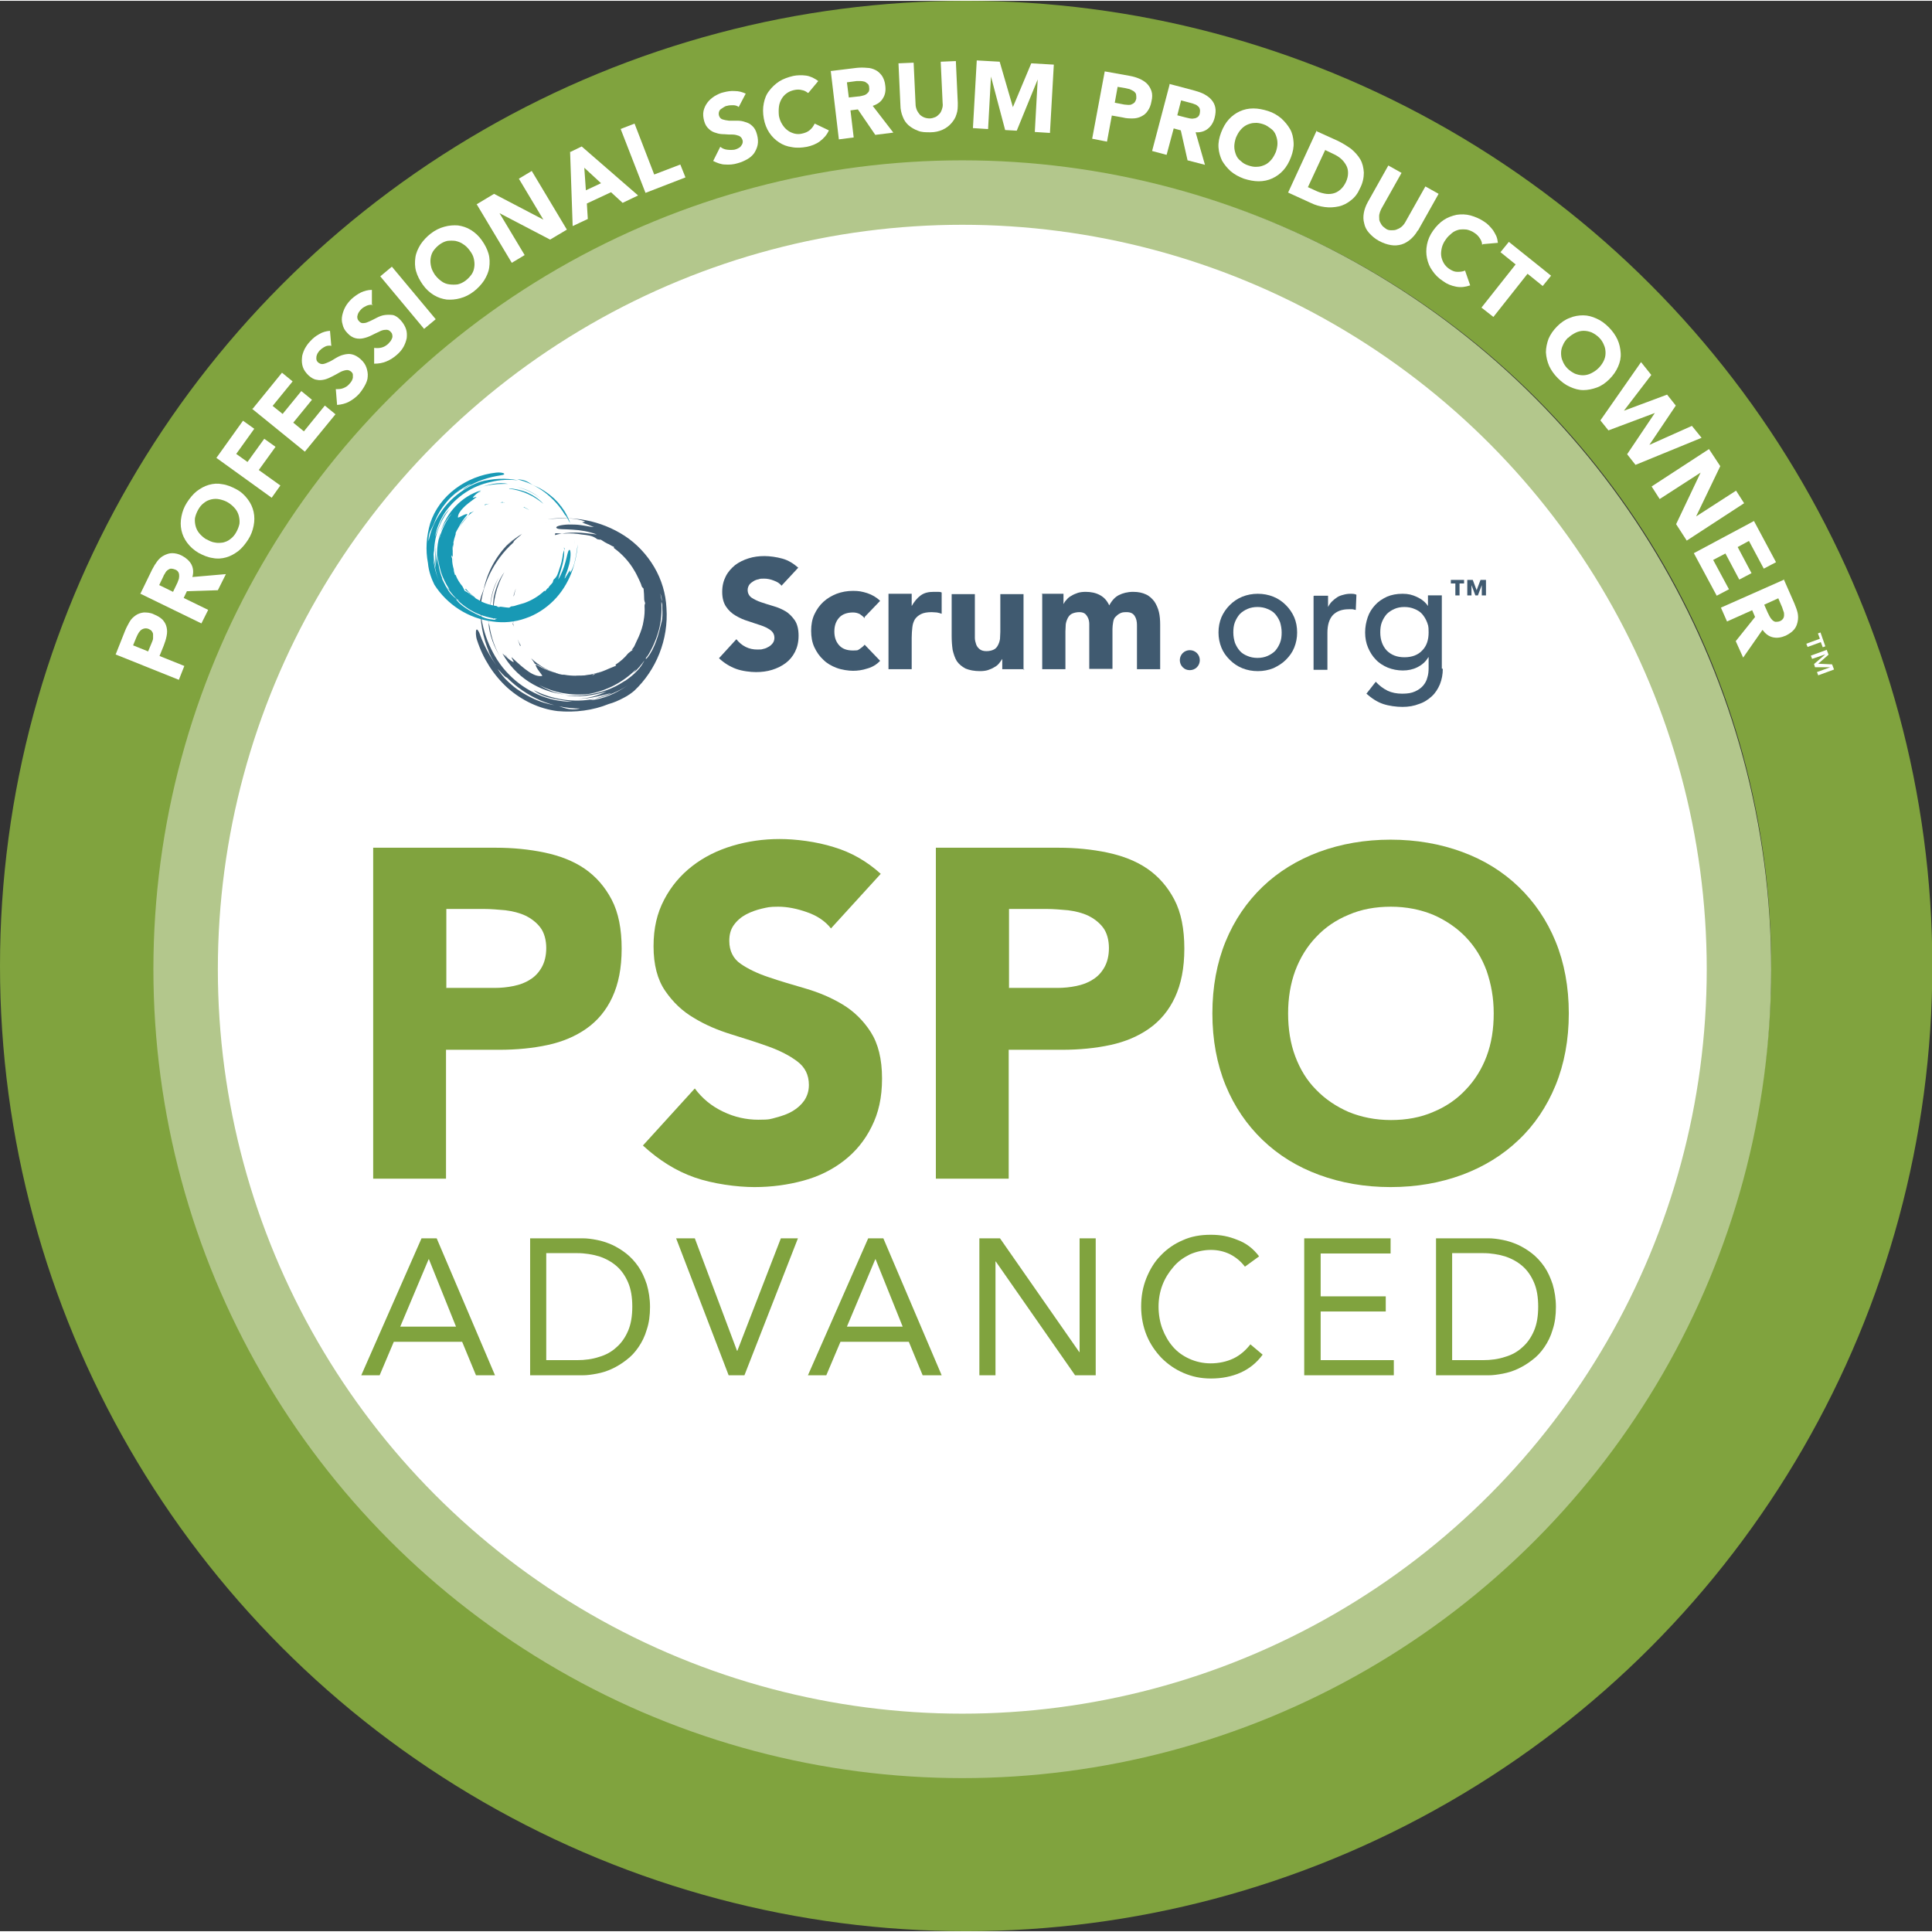 <?xml version="1.0" encoding="UTF-8"?>
<svg xmlns="http://www.w3.org/2000/svg" id="b" viewBox="0 0 599.5 599" width="125" height="125"><rect x="0" y="0" width="599.5" height="599" fill="#333333" stroke="none"/><defs><style>.d{fill:#fff;}.e{fill:#80a33e;}.f{fill:#405a70;}.g{fill:#1899b5;}.h{stroke:#b3c78c;stroke-width:20px;}.h,.i{fill:none;}.i{stroke:#80a33e;stroke-width:50px;}</style></defs><g id="c"><circle class="d" cx="303.4" cy="303.5" r="238.8"/><ellipse class="i" cx="299.8" cy="299.5" rx="274.8" ry="274.5"/><path class="d" d="M35.9,202.8l2.9-7.3c.4-1,.9-1.9,1.4-2.8s1.2-1.5,1.9-2c.7-.5,1.6-.8,2.5-.9,.9,0,2,0,3.2,.6,1.2,.5,2,1,2.7,1.7,.6,.7,1,1.4,1.2,2.3s.2,1.7,0,2.7-.5,2-.9,3l-1.3,3.2,7.7,3.1-1.7,4.3-19.7-7.9Zm10.1-1l1.2-2.9c.2-.4,.3-.8,.3-1.2,0-.4,0-.8,0-1.1,0-.4-.2-.7-.4-1-.2-.3-.6-.5-1-.7-.5-.2-1-.2-1.4-.1-.4,.1-.8,.3-1.1,.6-.3,.3-.6,.7-.8,1.1-.2,.4-.4,.8-.6,1.3l-.9,2.2,4.7,1.9Z"/><path class="d" d="M43.6,183.9l3.6-7.4c.5-1,1-1.8,1.6-2.6,.6-.8,1.3-1.4,2.1-1.8s1.6-.7,2.5-.7c.9,0,2,.2,3.1,.8,1.3,.7,2.3,1.6,2.9,2.7,.6,1.2,.7,2.5,.3,3.9l10.4-.9-2.5,5-9.6,.3-1,2.1,7.6,3.7-2.1,4.2-19.1-9.3Zm10-.3l1.2-2.5c.2-.4,.4-.8,.5-1.2,.2-.4,.3-.9,.3-1.3s0-.8-.2-1.2c-.2-.4-.5-.7-1-.9-.5-.2-.9-.3-1.3-.3-.4,0-.7,.2-1,.4-.3,.2-.6,.5-.8,.9-.2,.4-.5,.7-.6,1.1l-1.3,2.7,4.3,2.1Z"/><path class="d" d="M61.6,171.3c-1.5-.9-2.6-1.9-3.5-3.1-.9-1.2-1.5-2.5-1.8-3.9-.3-1.4-.3-2.8,0-4.3,.3-1.5,.8-2.9,1.7-4.3,.9-1.4,1.9-2.6,3-3.5,1.2-.9,2.4-1.6,3.8-2,1.4-.4,2.8-.5,4.2-.2,1.5,.2,2.9,.8,4.4,1.6s2.6,1.9,3.5,3.1,1.5,2.5,1.8,3.9c.3,1.4,.3,2.8,0,4.3-.3,1.5-.8,2.9-1.7,4.3-.9,1.4-1.9,2.6-3,3.5-1.2,.9-2.4,1.6-3.8,2s-2.8,.5-4.2,.2c-1.5-.2-2.9-.8-4.4-1.6Zm2.5-4.2c.9,.5,1.7,.9,2.6,1,.9,.2,1.7,.1,2.5,0,.8-.2,1.6-.5,2.3-1.1,.7-.5,1.3-1.2,1.8-2.1,.5-.9,.8-1.7,1-2.6,.1-.9,0-1.7-.2-2.5-.2-.8-.6-1.6-1.2-2.3-.6-.7-1.3-1.3-2.1-1.8-.8-.5-1.7-.8-2.6-1-.9-.2-1.7-.2-2.6,0-.8,.2-1.6,.5-2.3,1.1-.7,.5-1.3,1.2-1.8,2.1-.5,.9-.8,1.7-1,2.6-.1,.9,0,1.7,.2,2.5,.2,.8,.6,1.6,1.2,2.3,.6,.7,1.3,1.3,2.1,1.8Z"/><path class="d" d="M67.1,141.9l8.3-11.6,3.5,2.5-5.6,7.8,3.5,2.5,5.2-7.2,3.5,2.5-5.2,7.2,6.7,4.8-2.7,3.8-17.2-12.4Z"/><path class="d" d="M78.4,126.6l9.1-11.2,3.3,2.7-6.2,7.6,3.1,2.5,5.8-7.1,3.3,2.7-5.8,7.1,3.3,2.7,6.5-8,3.3,2.7-9.5,11.6-16.5-13.4Z"/><path class="d" d="M102.5,107c-.6,0-1.2,0-1.8,.4-.6,.3-1.1,.7-1.5,1.1-.2,.2-.4,.5-.6,.8-.2,.3-.3,.7-.4,1,0,.3-.1,.7,0,1,0,.3,.2,.6,.5,.9,.5,.4,1,.6,1.6,.5,.6-.1,1.2-.4,1.9-.7s1.4-.8,2.1-1.2,1.5-.8,2.4-1c.8-.2,1.7-.3,2.5-.1,.9,.2,1.8,.7,2.7,1.5,.9,.8,1.5,1.7,1.8,2.6,.3,.9,.5,1.9,.4,2.8,0,.9-.4,1.9-.9,2.8s-1.1,1.8-1.8,2.6c-.9,1-2,1.8-3.1,2.4-1.1,.6-2.4,.9-3.7,1l-.4-4.9c.8,0,1.6,0,2.3-.3,.8-.3,1.4-.7,1.9-1.3,.3-.3,.5-.6,.7-.9,.2-.3,.3-.7,.4-1,0-.3,0-.7,0-1s-.2-.6-.5-.9c-.5-.4-1-.6-1.6-.5-.6,.1-1.3,.3-2,.7s-1.4,.8-2.2,1.2c-.8,.4-1.6,.8-2.4,1-.8,.2-1.7,.3-2.5,.1-.9-.1-1.7-.6-2.6-1.4-.8-.8-1.4-1.6-1.7-2.5-.3-.9-.4-1.8-.3-2.8,0-.9,.4-1.9,.8-2.8,.5-.9,1-1.7,1.8-2.5,.8-.9,1.7-1.6,2.8-2.2,1-.6,2.1-.9,3.3-1l.4,4.7Z"/><path class="d" d="M115.7,94.3c-.6,0-1.2,0-1.9,.3-.6,.3-1.2,.6-1.6,1-.2,.2-.5,.5-.7,.8-.2,.3-.4,.6-.5,1-.1,.3-.2,.7-.1,1,0,.3,.2,.7,.5,1,.4,.5,.9,.7,1.5,.6,.6,0,1.2-.3,1.9-.6s1.4-.7,2.2-1.1c.8-.4,1.6-.7,2.4-.8s1.7-.1,2.5,0c.9,.2,1.7,.8,2.5,1.7,.8,.9,1.3,1.8,1.6,2.7,.3,.9,.3,1.9,.2,2.8-.2,.9-.5,1.8-1,2.7-.5,.9-1.2,1.7-2,2.4-1,.9-2.1,1.6-3.3,2.1-1.2,.5-2.4,.7-3.8,.7v-4.9c.8,.1,1.5,.1,2.3-.1,.8-.2,1.4-.6,2-1.1,.3-.3,.5-.6,.8-.9,.2-.3,.4-.7,.5-1,.1-.3,.1-.7,0-1,0-.3-.2-.6-.5-.9-.4-.5-1-.7-1.6-.6-.6,0-1.3,.2-2,.6-.7,.3-1.5,.7-2.3,1.1-.8,.4-1.6,.7-2.5,.9-.8,.2-1.7,.2-2.5,0s-1.7-.7-2.5-1.6c-.8-.8-1.3-1.7-1.5-2.7-.3-.9-.3-1.9-.1-2.8,.2-.9,.5-1.8,1-2.7,.5-.9,1.2-1.7,1.9-2.4,.9-.8,1.9-1.5,2.9-2,1.1-.5,2.2-.8,3.4-.8v4.8Z"/><path class="d" d="M118,85.5l3.6-3,13.6,16.3-3.6,3-13.6-16.3Z"/><path class="d" d="M131.2,88.1c-1-1.4-1.7-2.8-2.1-4.2-.4-1.4-.4-2.9-.2-4.3,.2-1.4,.8-2.7,1.6-4,.8-1.2,1.9-2.4,3.2-3.4,1.3-1,2.7-1.7,4.2-2.1,1.4-.4,2.9-.5,4.2-.4,1.4,.2,2.7,.6,4,1.4,1.3,.8,2.4,1.8,3.4,3.2,1,1.4,1.7,2.8,2.1,4.2,.4,1.4,.4,2.9,.2,4.3s-.8,2.7-1.6,4c-.8,1.2-1.9,2.4-3.2,3.4-1.3,1-2.7,1.7-4.2,2.1-1.4,.4-2.9,.5-4.2,.4-1.4-.2-2.7-.6-4-1.4-1.3-.8-2.4-1.8-3.4-3.2Zm3.9-2.9c.6,.8,1.3,1.4,2,1.9,.7,.5,1.5,.8,2.4,.9,.8,.1,1.7,.1,2.5,0,.9-.2,1.7-.6,2.5-1.2,.8-.6,1.4-1.3,1.9-2,.5-.8,.7-1.5,.8-2.4,.1-.8,0-1.7-.2-2.5-.2-.9-.7-1.7-1.3-2.5-.6-.8-1.2-1.4-2-1.9-.7-.5-1.5-.8-2.4-1-.8-.1-1.7-.1-2.5,0-.9,.2-1.7,.6-2.5,1.2-.8,.6-1.4,1.3-1.9,2-.5,.8-.7,1.6-.8,2.4-.1,.8,0,1.7,.2,2.5,.2,.9,.7,1.7,1.2,2.5Z"/><path class="d" d="M147.8,63.2l5.5-3.3,15.3,8h0l-7.6-12.7,4-2.4,10.9,18.2-5.2,3.1-15.7-8.2h0l7.8,13-4,2.4-10.9-18.2Z"/><path class="d" d="M177,46.9l3.5-1.7,17.5,15.2-4.8,2.3-3.6-3.3-7.5,3.5,.3,4.8-4.7,2.2-.8-23.1Zm4.3,4.8l.5,7.1,4.7-2.2-5.2-4.8Z"/><path class="d" d="M192.5,39.8l4.4-1.7,6.1,15.8,8.1-3.1,1.6,4-12.4,4.8-7.7-19.8Z"/><path class="d" d="M229.3,33c-.5-.4-1.1-.6-1.8-.6-.7,0-1.3,0-1.9,.2-.3,0-.7,.2-1,.4-.3,.2-.6,.4-.9,.6-.3,.2-.5,.5-.6,.9-.1,.3-.1,.7,0,1.1,.2,.6,.5,1,1.1,1.2,.6,.2,1.2,.3,2,.4,.8,0,1.6,0,2.5,0s1.7,.1,2.5,.4c.8,.2,1.6,.6,2.2,1.2,.7,.6,1.2,1.5,1.5,2.7,.3,1.1,.4,2.2,.2,3.2-.2,1-.6,1.8-1.1,2.6-.6,.8-1.3,1.4-2.2,1.9-.9,.5-1.8,.9-2.9,1.2-1.3,.4-2.6,.5-3.9,.4-1.2,0-2.5-.5-3.7-1.1l2.2-4.4c.6,.5,1.3,.8,2.1,.9,.8,.1,1.6,.1,2.3,0,.4-.1,.7-.2,1.1-.4,.4-.2,.7-.4,.9-.7,.2-.3,.4-.5,.5-.9,.1-.3,.1-.7,0-1-.2-.6-.5-1-1.1-1.3-.6-.2-1.2-.4-2-.4-.8,0-1.6,0-2.5-.1-.9,0-1.8-.1-2.6-.4-.8-.2-1.6-.6-2.2-1.2-.7-.6-1.2-1.4-1.5-2.5-.3-1.1-.4-2.1-.2-3.1,.2-.9,.6-1.8,1.2-2.6,.6-.8,1.3-1.4,2.2-2,.9-.5,1.8-1,2.8-1.2,1.2-.3,2.3-.5,3.5-.4,1.2,0,2.3,.3,3.4,.8l-2.2,4.2Z"/><path class="d" d="M250.7,28.6c-.6-.5-1.2-.8-1.9-.9-.7-.2-1.5-.2-2.4,0s-1.6,.5-2.3,1c-.7,.5-1.2,1.1-1.6,1.8-.4,.7-.7,1.5-.8,2.4-.1,.9-.1,1.8,0,2.8,.2,1,.5,1.8,1,2.6,.5,.8,1,1.4,1.7,1.9,.6,.5,1.4,.8,2.1,1,.8,.2,1.6,.2,2.4,0,.9-.2,1.7-.5,2.4-1.1s1.1-1.2,1.5-2l4.4,2.1c-.6,1.4-1.6,2.5-2.8,3.4-1.2,.9-2.6,1.4-4,1.7-1.6,.3-3.2,.4-4.7,.1-1.5-.2-2.8-.7-4-1.5-1.2-.8-2.2-1.8-3-3-.8-1.2-1.4-2.7-1.7-4.4-.3-1.7-.3-3.2,0-4.7,.3-1.5,.8-2.8,1.7-3.9,.8-1.1,1.9-2.1,3.1-2.9,1.3-.8,2.7-1.3,4.4-1.7,.6-.1,1.2-.2,1.9-.2,.7,0,1.3,0,2,.1,.7,.1,1.3,.3,2,.6,.6,.3,1.3,.7,1.8,1.1l-3,3.6Z"/><path class="d" d="M257.7,21.8l8.2-1c1.1-.1,2.1-.1,3.1,0,1,0,1.9,.3,2.7,.7,.8,.4,1.4,1,2,1.8,.5,.8,.9,1.8,1,3,.2,1.5,0,2.8-.7,3.9-.6,1.1-1.7,1.9-3.2,2.4l6.4,8.3-5.6,.7-5.4-7.9-2.3,.3,1,8.4-4.6,.6-2.5-21.1Zm5.7,8.2l2.7-.3c.4,0,.9-.1,1.3-.2s.9-.2,1.2-.4c.4-.2,.6-.5,.9-.8,.2-.3,.3-.8,.2-1.4,0-.5-.2-1-.5-1.2s-.6-.5-.9-.6c-.4-.1-.8-.2-1.2-.2-.4,0-.9,0-1.3,0l-3,.4,.6,4.8Z"/><path class="d" d="M297.2,31.7c0,1.3,0,2.4-.4,3.5-.3,1.1-.9,2-1.6,2.8-.7,.8-1.6,1.5-2.7,2-1.1,.5-2.4,.8-3.8,.8-1.5,0-2.8,0-3.9-.5-1.1-.4-2.1-1-2.9-1.7-.8-.7-1.4-1.6-1.8-2.7-.4-1-.7-2.2-.7-3.5l-.6-13,4.7-.2,.6,12.9c0,.7,.2,1.3,.4,1.8s.6,1,.9,1.4c.4,.4,.9,.7,1.4,.9s1.1,.3,1.7,.3c.6,0,1.2-.2,1.7-.4s.9-.6,1.3-1c.4-.4,.6-.9,.8-1.5s.3-1.2,.2-1.8l-.6-12.9,4.7-.2,.6,13Z"/><path class="d" d="M303.1,18.5l7.1,.4,4.1,14.1h0l5.7-13.6,7,.4-1.2,21.2-4.7-.3,.9-16.3h0l-6.5,15.9-3.6-.2-4.4-16.6h0l-.9,16.3-4.7-.3,1.2-21.2Z"/><path class="d" d="M342.8,21.9l7.8,1.4c1.1,.2,2.1,.5,3,.9,.9,.4,1.7,.9,2.3,1.5,.6,.6,1.1,1.4,1.4,2.3,.3,.9,.3,2,0,3.2-.2,1.2-.6,2.2-1.2,3-.5,.8-1.2,1.3-2,1.7-.8,.4-1.7,.6-2.6,.6-1,0-2,0-3.1-.3l-3.4-.6-1.5,8.1-4.6-.9,3.9-20.9Zm3,9.7l3.1,.6c.4,0,.8,.1,1.2,.1,.4,0,.8,0,1.1-.2,.3-.1,.6-.3,.9-.6,.2-.3,.4-.7,.5-1.2,0-.5,0-1-.1-1.4-.2-.4-.5-.7-.8-.9s-.8-.4-1.2-.6c-.5-.1-.9-.2-1.3-.3l-2.4-.4-.9,5Z"/><path class="d" d="M362.9,25.8l7.9,2.1c1,.3,2,.6,2.9,1.1,.9,.5,1.6,1,2.2,1.7,.6,.7,1,1.4,1.2,2.4,.2,.9,.1,2-.2,3.2-.4,1.5-1.1,2.6-2.1,3.4-1,.8-2.3,1.2-3.8,1.1l2.9,10.1-5.4-1.4-2.1-9.3-2.2-.6-2.2,8.2-4.5-1.2,5.4-20.5Zm2.3,9.7l2.7,.7c.4,.1,.8,.2,1.3,.3s.9,.1,1.3,0c.4,0,.8-.2,1.1-.4,.3-.2,.6-.6,.7-1.2,.1-.5,.1-1,0-1.3-.1-.4-.3-.7-.6-.9-.3-.3-.6-.5-1-.6-.4-.2-.8-.3-1.2-.4l-3-.8-1.2,4.7Z"/><path class="d" d="M378.9,40.9c.6-1.6,1.4-3,2.4-4.1s2.1-1.9,3.4-2.5,2.7-.9,4.2-.9c1.5,0,3,.3,4.6,.8s2.9,1.3,4.1,2.3c1.1,1,2,2.1,2.7,3.3s1,2.6,1.1,4.1-.2,3-.8,4.6c-.6,1.6-1.4,3-2.4,4.1-1,1.1-2.1,1.9-3.4,2.5-1.3,.6-2.7,.9-4.2,.9-1.5,0-3-.3-4.6-.8-1.6-.6-2.9-1.3-4.1-2.3-1.1-1-2-2.1-2.7-3.3-.6-1.3-1-2.6-1.1-4.1s.2-3,.8-4.6Zm4.6,1.6c-.3,.9-.5,1.9-.5,2.7,0,.9,.2,1.7,.5,2.5,.3,.8,.8,1.5,1.5,2,.6,.6,1.4,1.1,2.4,1.4,.9,.3,1.8,.5,2.7,.4,.9,0,1.7-.3,2.4-.6s1.4-.9,2-1.6c.6-.7,1-1.5,1.4-2.4,.3-.9,.5-1.8,.5-2.7,0-.9-.2-1.7-.5-2.5-.3-.8-.8-1.5-1.5-2s-1.4-1.1-2.4-1.4c-.9-.3-1.9-.5-2.7-.4-.9,0-1.7,.3-2.4,.6-.8,.4-1.4,.9-2,1.6-.6,.7-1,1.5-1.4,2.4Z"/><path class="d" d="M408.6,40.5l6.4,2.9c1.5,.7,2.9,1.6,4.2,2.5,1.2,1,2.2,2.1,2.9,3.3,.7,1.2,1,2.6,1.1,4.1,0,1.5-.3,3.2-1.2,4.9-.7,1.6-1.6,2.8-2.8,3.7-1.1,.9-2.4,1.6-3.8,1.9-1.4,.3-2.8,.4-4.3,.2-1.5-.2-3-.6-4.4-1.3l-7-3.2,8.9-19.3Zm-2.8,17.3l2.2,1c1,.5,1.9,.8,2.9,1,.9,.2,1.8,.2,2.7,0s1.6-.6,2.3-1.2c.7-.6,1.3-1.4,1.8-2.5,.4-.9,.6-1.8,.6-2.7,0-.9-.2-1.7-.6-2.4-.4-.7-.9-1.4-1.6-2-.7-.6-1.5-1.1-2.4-1.5l-2.5-1.2-5.3,11.4Z"/><path class="d" d="M439.9,71.3c-.6,1.1-1.4,2-2.2,2.7s-1.8,1.3-2.8,1.6c-1,.3-2.2,.4-3.3,.2-1.2-.2-2.4-.6-3.7-1.3-1.3-.7-2.3-1.6-3.1-2.5-.8-.9-1.3-1.9-1.5-3-.3-1-.3-2.1-.1-3.2s.6-2.2,1.2-3.3l6.4-11.4,4.1,2.3-6.3,11.2c-.3,.6-.5,1.2-.6,1.7s0,1.2,0,1.7c.1,.5,.4,1,.7,1.5,.3,.5,.8,.8,1.3,1.2s1.1,.5,1.7,.5c.6,0,1.1,0,1.6-.2,.5-.2,1-.4,1.5-.8,.5-.4,.9-.9,1.2-1.4l6.3-11.2,4.1,2.3-6.4,11.4Z"/><path class="d" d="M459.9,75.7c0-.7-.3-1.4-.7-2-.4-.6-.9-1.2-1.7-1.7-.7-.5-1.5-.8-2.3-1-.8-.1-1.6-.1-2.4,0-.8,.2-1.6,.5-2.3,1.1s-1.4,1.2-1.9,2c-.6,.8-1,1.7-1.2,2.5-.2,.9-.3,1.7-.2,2.5,.1,.8,.4,1.6,.8,2.3,.4,.7,1,1.3,1.7,1.8,.8,.5,1.6,.9,2.4,.9,.8,0,1.7,0,2.5-.4l1.6,4.6c-1.5,.5-2.9,.7-4.4,.4-1.5-.3-2.8-.8-4-1.7-1.4-.9-2.5-2-3.3-3.2-.9-1.2-1.4-2.5-1.7-3.9-.3-1.4-.3-2.8,0-4.3,.3-1.5,.9-2.9,1.9-4.3,1-1.4,2.1-2.5,3.3-3.3,1.2-.8,2.6-1.3,4-1.6,1.4-.2,2.8-.2,4.3,.2,1.4,.4,2.9,1,4.2,1.9,.5,.3,1,.7,1.5,1.2,.5,.5,.9,1,1.3,1.5,.4,.6,.7,1.2,1,1.8,.3,.7,.4,1.4,.5,2.1l-4.6,.4Z"/><path class="d" d="M470.3,81.8l-4.7-3.8,2.6-3.2,13.1,10.5-2.6,3.2-4.7-3.8-10.6,13.4-3.7-2.9,10.6-13.4Z"/><path class="d" d="M483.2,101c1.2-1.2,2.5-2.1,3.9-2.6,1.4-.6,2.8-.8,4.2-.8,1.4,0,2.8,.4,4.1,1,1.4,.6,2.6,1.5,3.8,2.7,1.2,1.2,2.1,2.5,2.7,3.8s.9,2.7,1,4.2-.2,2.8-.8,4.2c-.6,1.4-1.5,2.7-2.7,3.9-1.2,1.2-2.5,2.1-3.9,2.6s-2.8,.8-4.2,.8c-1.4,0-2.8-.4-4.1-1-1.4-.6-2.6-1.5-3.8-2.7-1.2-1.2-2.1-2.5-2.7-3.8-.6-1.4-.9-2.7-1-4.2,0-1.4,.3-2.8,.8-4.2,.6-1.4,1.5-2.7,2.7-3.9Zm3.4,3.5c-.7,.7-1.3,1.5-1.6,2.3-.4,.8-.6,1.6-.6,2.5,0,.8,.1,1.7,.5,2.5,.3,.8,.8,1.6,1.5,2.3s1.5,1.2,2.3,1.6c.8,.3,1.6,.5,2.5,.5,.8,0,1.7-.2,2.5-.6,.8-.4,1.6-.9,2.3-1.6,.7-.7,1.2-1.4,1.6-2.2,.4-.8,.6-1.6,.6-2.5,0-.8-.1-1.7-.5-2.5-.3-.8-.8-1.6-1.5-2.3s-1.5-1.2-2.3-1.6c-.8-.3-1.6-.5-2.5-.5-.8,0-1.7,.2-2.5,.6-.8,.4-1.6,.9-2.3,1.6Z"/><path class="d" d="M509.2,112.1l3.2,4-8.5,11.1h0l13.4-5,2.7,3.4-8.2,12.2h0l13.2-5.9,3,3.7-20.5,8.4-2.6-3.3,8.6-12.8h0l-14.4,5.4-2.5-3.1,12.7-18.2Z"/><path class="d" d="M530.3,139.1l3.5,5.3-7.5,15.6h0l12.4-8,2.5,3.9-17.8,11.6-3.3-5.1,7.6-16h0l-12.7,8.2-2.5-3.9,17.8-11.6Z"/><path class="d" d="M544.3,161.5l6.8,12.7-3.8,2-4.6-8.6-3.5,1.9,4.3,8.1-3.8,2-4.3-8.1-3.8,2,4.9,9.1-3.8,2-7.1-13.2,18.7-10Z"/><path class="d" d="M553.5,179.5l3.3,7.5c.4,1,.8,2,1,2.9s.2,1.9,0,2.8-.5,1.7-1.1,2.4c-.6,.7-1.4,1.3-2.6,1.9-1.4,.6-2.7,.8-4,.5-1.3-.3-2.3-1.1-3.2-2.3l-6,8.6-2.3-5.1,6-7.5-.9-2.1-7.8,3.5-1.9-4.3,19.4-8.6Zm-6.1,7.8l1.1,2.5c.2,.4,.4,.8,.6,1.2,.2,.4,.5,.8,.8,1.1,.3,.3,.6,.5,1,.6,.4,0,.9,0,1.4-.2,.5-.2,.8-.5,1-.8,.2-.3,.3-.7,.3-1.1s0-.8-.2-1.2c-.1-.4-.3-.8-.4-1.2l-1.2-2.8-4.4,2Z"/><path class="d" d="M564.7,197.9l-.6-1.6,.8-.3,1.5,4.3-.8,.3-.6-1.6-4.1,1.5-.4-1,4.1-1.5Zm2.1,3.4l.6,1.6-3.2,2.8h0l4.3,.2,.6,1.6-4.9,1.8-.4-1,4.1-1.5h-4.7l-.3-1,3.5-3h0l-4.1,1.4-.4-1,4.9-1.8Z"/><circle class="h" cx="298.6" cy="300.5" r="241"/><g><path class="e" d="M115.8,262.8h38.1c5.3,0,10.3,.5,15.1,1.5,4.7,1,8.9,2.6,12.4,5,3.5,2.4,6.3,5.6,8.4,9.6,2.1,4,3.1,9.1,3.1,15.2s-1,11-2.9,15.1c-1.9,4.1-4.6,7.3-8,9.7-3.4,2.4-7.4,4.1-12,5.1-4.6,1-9.7,1.5-15.1,1.5h-16.5v40h-22.6v-102.7Zm22.6,43.5h15.1c2,0,4-.2,5.9-.6,1.9-.4,3.6-1,5.1-2,1.5-.9,2.7-2.2,3.6-3.8,.9-1.6,1.4-3.6,1.4-6s-.6-4.7-1.8-6.3c-1.2-1.6-2.8-2.8-4.6-3.7-1.9-.9-4-1.4-6.3-1.7-2.3-.2-4.5-.4-6.7-.4h-11.6v24.4Z"/><path class="e" d="M257.9,287.9c-1.8-2.3-4.3-4-7.5-5.1-3.1-1.1-6.1-1.7-8.9-1.7s-3.3,.2-5.1,.6c-1.7,.4-3.4,1-4.9,1.8-1.5,.8-2.8,1.9-3.8,3.3-1,1.4-1.4,3-1.4,4.9,0,3.1,1.2,5.5,3.5,7.1,2.3,1.6,5.2,3,8.8,4.2,3.5,1.2,7.3,2.3,11.4,3.5,4.1,1.2,7.9,2.8,11.4,4.9,3.5,2.1,6.5,5,8.8,8.6,2.3,3.6,3.5,8.4,3.5,14.4s-1.1,10.7-3.2,14.9c-2.1,4.3-5,7.8-8.6,10.6-3.6,2.8-7.8,4.9-12.6,6.2s-9.8,2-15.2,2-12.9-1-18.6-3c-5.7-2-11-5.3-16-9.9l16.1-17.7c2.3,3.1,5.2,5.5,8.8,7.2,3.5,1.7,7.2,2.5,10.9,2.5s3.7-.2,5.6-.7,3.6-1.1,5.1-2c1.5-.9,2.7-2,3.6-3.3,.9-1.4,1.4-2.9,1.4-4.8,0-3.1-1.2-5.5-3.6-7.3-2.4-1.8-5.3-3.3-8.9-4.6-3.6-1.3-7.4-2.5-11.6-3.8-4.2-1.3-8-2.9-11.6-5.1-3.6-2.1-6.5-4.9-8.9-8.4-2.4-3.5-3.6-8.1-3.6-13.8s1.1-10.3,3.3-14.5c2.2-4.2,5.1-7.6,8.7-10.4,3.6-2.8,7.8-4.9,12.5-6.3,4.7-1.4,9.6-2.1,14.6-2.1s11.4,.8,16.8,2.5c5.4,1.6,10.3,4.4,14.6,8.3l-15.5,17Z"/><path class="e" d="M290.4,262.8h38.1c5.3,0,10.3,.5,15.1,1.5,4.7,1,8.9,2.6,12.4,5,3.5,2.4,6.3,5.6,8.4,9.6,2.1,4,3.1,9.1,3.1,15.2s-1,11-2.9,15.1c-1.9,4.1-4.6,7.3-8,9.7-3.4,2.4-7.4,4.1-12,5.1-4.6,1-9.7,1.5-15.1,1.5h-16.5v40h-22.6v-102.7Zm22.6,43.5h15.1c2,0,4-.2,5.9-.6,1.9-.4,3.6-1,5.1-2,1.5-.9,2.7-2.2,3.6-3.8,.9-1.6,1.4-3.6,1.4-6s-.6-4.7-1.8-6.3c-1.2-1.6-2.8-2.8-4.6-3.7-1.9-.9-4-1.4-6.3-1.7-2.3-.2-4.5-.4-6.7-.4h-11.6v24.4Z"/><path class="e" d="M376.2,314.2c0-8.2,1.4-15.7,4.1-22.3s6.6-12.3,11.5-17c4.9-4.7,10.8-8.3,17.5-10.8,6.8-2.5,14.2-3.8,22.2-3.8s15.4,1.3,22.2,3.8c6.8,2.5,12.6,6.1,17.5,10.8,4.9,4.7,8.8,10.4,11.5,17s4.1,14.1,4.1,22.3-1.4,15.7-4.1,22.3-6.6,12.4-11.5,17c-4.9,4.7-10.8,8.3-17.5,10.8-6.8,2.5-14.2,3.8-22.2,3.8s-15.4-1.3-22.2-3.8c-6.8-2.5-12.6-6.1-17.5-10.8-4.9-4.7-8.8-10.4-11.5-17s-4.1-14.1-4.1-22.3Zm23.5,0c0,4.8,.7,9.3,2.2,13.3,1.5,4,3.6,7.5,6.5,10.4,2.8,2.9,6.2,5.2,10.1,6.9,3.9,1.6,8.3,2.5,13.1,2.5s9.2-.8,13.1-2.5c3.9-1.6,7.3-3.9,10.1-6.9,2.8-2.9,5-6.4,6.5-10.4,1.5-4,2.2-8.4,2.2-13.3s-.8-9.1-2.2-13.2c-1.5-4.1-3.7-7.6-6.5-10.5-2.8-2.9-6.2-5.2-10.1-6.9-3.9-1.6-8.3-2.5-13.1-2.5s-9.2,.8-13.1,2.5c-3.9,1.6-7.3,3.9-10.1,6.9-2.8,2.9-5,6.5-6.5,10.5-1.5,4.1-2.2,8.5-2.2,13.2Z"/></g><g><path class="e" d="M130.8,384h4.7l18.1,42.5h-5.9l-4.3-10.4h-21.2l-4.4,10.4h-5.7l18.7-42.5Zm2.3,6.5h-.1l-8.8,20.9h17.3l-8.4-20.9Z"/><path class="e" d="M164.5,384h16.3c1.4,0,2.9,.2,4.4,.5,1.6,.3,3.1,.8,4.7,1.5,1.5,.7,3,1.6,4.4,2.7,1.4,1.1,2.7,2.5,3.8,4.1,1.1,1.6,1.9,3.4,2.6,5.5,.6,2.1,1,4.4,1,7s-.3,4.9-1,7c-.6,2.1-1.5,3.9-2.6,5.5-1.1,1.6-2.3,2.9-3.8,4-1.4,1.1-2.9,2-4.4,2.7-1.5,.7-3.1,1.2-4.7,1.5-1.6,.3-3,.5-4.4,.5h-16.3v-42.5Zm5,37.8h9.6c2.4,0,4.7-.3,6.8-1,2.1-.6,3.9-1.6,5.4-3,1.5-1.3,2.7-3,3.6-5.1,.9-2.1,1.3-4.6,1.3-7.5s-.4-5.4-1.3-7.5c-.9-2.1-2.1-3.8-3.6-5.1-1.5-1.3-3.3-2.3-5.4-3-2.1-.6-4.3-1-6.8-1h-9.6v33.1Z"/><path class="e" d="M209.9,384h5.7l13.1,34.9h.1l13.5-34.9h5.3l-16.6,42.5h-4.9l-16.3-42.5Z"/><path class="e" d="M269.4,384h4.7l18.1,42.5h-5.9l-4.3-10.4h-21.2l-4.4,10.4h-5.7l18.7-42.5Zm2.3,6.5h-.1l-8.8,20.9h17.3l-8.4-20.9Z"/><path class="e" d="M303.9,384h6.4l24.6,35.3h.1v-35.3h5v42.5h-6.4l-24.6-35.3h-.1v35.3h-5v-42.5Z"/><path class="e" d="M386.3,392.8c-1.3-1.7-2.9-3-4.7-3.9-1.9-.9-3.8-1.3-5.9-1.3s-4.5,.5-6.5,1.4c-2,1-3.7,2.2-5.1,3.9-1.4,1.6-2.6,3.5-3.4,5.6-.8,2.1-1.2,4.4-1.2,6.7s.4,4.8,1.2,6.9c.8,2.1,1.9,4,3.3,5.6,1.4,1.6,3.1,2.8,5.1,3.7,2,.9,4.2,1.4,6.6,1.4s4.9-.5,7-1.5,3.8-2.5,5.3-4.4l3.8,3.2c-1.9,2.6-4.2,4.4-6.9,5.6-2.7,1.2-5.8,1.8-9.1,1.8s-5.9-.6-8.5-1.7c-2.6-1.1-4.9-2.7-6.9-4.7-1.9-2-3.5-4.3-4.6-7-1.1-2.7-1.7-5.7-1.7-8.9s.5-6,1.6-8.8c1.1-2.7,2.5-5.1,4.5-7.1,1.9-2,4.2-3.6,6.8-4.7,2.6-1.2,5.5-1.7,8.7-1.7s5.6,.5,8.3,1.6c2.7,1,4.9,2.7,6.7,5.1l-4.4,3.2Z"/><path class="e" d="M404.8,384h26.7v4.7h-21.7v13.3h20.2v4.7h-20.2v15.1h22.7v4.7h-27.8v-42.5Z"/><path class="e" d="M445.6,384h16.3c1.4,0,2.9,.2,4.4,.5,1.6,.3,3.1,.8,4.7,1.5,1.5,.7,3,1.6,4.4,2.7,1.4,1.1,2.7,2.5,3.8,4.1,1.1,1.6,1.9,3.4,2.6,5.5,.6,2.1,1,4.4,1,7s-.3,4.9-1,7c-.6,2.1-1.5,3.9-2.6,5.5-1.1,1.6-2.3,2.9-3.8,4-1.4,1.1-2.9,2-4.4,2.7-1.5,.7-3.1,1.2-4.7,1.5-1.6,.3-3,.5-4.4,.5h-16.3v-42.5Zm5,37.8h9.6c2.4,0,4.7-.3,6.8-1,2.1-.6,3.9-1.6,5.4-3,1.5-1.3,2.7-3,3.6-5.1,.9-2.1,1.3-4.6,1.3-7.5s-.4-5.4-1.3-7.5c-.9-2.1-2.1-3.8-3.6-5.1-1.5-1.3-3.3-2.3-5.4-3-2.1-.6-4.3-1-6.8-1h-9.6v33.1Z"/></g><g><g><path class="f" d="M150.2,182.1c.7-3,1.9-5.9,3.5-8.5,1.6-2.6,3.6-4.9,5.8-6.7-1.7,1.5-3.3,3.2-4.6,5,1-1.4,2-2.6,3.2-3.6,1.2-1.1,2.4-2,3.9-2.9-.4,.4-1,.9-1.6,1.4-.6,.5-1.1,1-1.1,1.3-3,2.7-5.5,6-7.3,9.7-1.8,3.7-2.8,7.7-3,11.8-.4-1.6-.2-3,.1-4.1,.3-1.2,.8-2.2,1.1-3.2"/><path class="f" d="M170.3,161.7c-.8,.2-1.5,.5-2.3,.8,.8-.3,1.5-.6,2.3-.8"/><path class="f" d="M179.8,215.1c.8,0,1.7-.2,2.5-.3-.8,.2-1.6,.3-2.5,.3"/><path class="f" d="M151.5,192.6l.4,1.4c.5,3.5,1.7,6.9,3.6,10.1-1-1.7-2-3.5-2.7-5.5-.7-1.9-1.2-4-1.2-6"/><path class="f" d="M152.1,188.8c0-3.5,1-7.1,2.7-9.9-1.6,2.9-2.5,6.3-2.7,9.9"/><path class="f" d="M197.2,200.2c0,0,0,0,0-.2,0,0,0-.2,0-.2,.6-.9,1.2-2,1.7-3,0,.3,0,.6-.1,.9-.3,.6-.6,.9-.8,1.2-.2,.3-.5,.7-.7,1.4"/><path class="f" d="M178.9,215.2h0c-.3,0-.6,0-.9,0h-.1c.3,0,.7,0,1,0"/><path class="f" d="M196.4,201.4c-.1,0-.2-.1-.4,0,.4-.5,.8-1,1.2-1.5,0,0,0,.2,0,.2-.1,.4-.6,.9-.7,1.4"/><path class="f" d="M184.3,208.9c-.4,.1-.7,.5-.8,.6-1.1,0-2.1,0-3.3,0-.2,0-.6,.1-.9,.3-.2-.1-.5-.2-.7-.3,2.6,0,5.3-.4,8-1.4-.7,.3-1.4,.6-2.2,.8"/><path class="f" d="M172.2,165.8c2-.6,4.3-.8,6.5-.8,2.2,0,4.4,.4,6.5,.6-2.3-.9-5.2-1.4-7.6-1.5-2.4-.2-4.4,0-4.9-.5-.5-.5,1.2-1,3.7-1.1,1.2,0,2.6,0,3.9,.2,1.3,.2,2.5,.4,3.5,.6q-.5-.2-1-.4c.5,.2,1,.4,1.5,.4-.5-.2-1.3-.5-2-.8-.7-.2-1.4-.5-1.7-.7,.3,0,.7-.1,1-.2-1.4-.6-3.5-1-5.7-1-2.2,0-4.4,.1-6,.2,3.8-.4,7.9-.4,12,.4,4.1,.8,8.2,2.4,11.9,4.8,3.7,2.4,6.9,5.8,9.2,9.7,2.3,3.9,3.6,8.3,3.8,12.7,.7,9.8-3.2,19.3-10,25.7-.7,.6-1.9,1.5-3.3,2.2-1.5,.8-3.1,1.5-4.6,1.9-4.9,2-10.4,2.7-15.9,2.2-5.7-.7-11.1-3.3-15.5-7.2-4.3-3.9-7.6-9-9.5-14.9-.4-1.2-.4-2.7-.2-3.1,.1-.2,.3-.2,.6,.3,.3,.4,.6,1.3,1.1,2.6,1.8,4.4,4.4,8.5,7.8,11.9-.3,0-.9-.6-1.4-1.1-.5-.6-1.1-1.2-1.5-1.6,1,1.5,2,2.8,3.2,3.9,1.2,1.1,2.4,2.2,3.9,3.1-2-1.3-3.8-2.8-5.4-4.5,2,2.1,4.5,4.1,7.2,5.6,2.8,1.6,5.8,2.7,9,3.2,1.1,.2,2.2,.7,3.4,1,1.2,.3,2.6,.4,4.3,0-4.2,0-8.5-.9-12.3-2.5-3.9-1.7-7.4-4.1-10.4-7.1,0,0,0,0,0,0-2.7-2.6-4.6-5.5-6.1-8.8,.5,1,1.1,2,1.5,2.9-2.4-4.7-3.6-9.8-3.6-14.9,.3,3.6,1.2,7.2,2.7,10.6,1.5,3.4,3.5,6.6,6.1,9.2,2.6,2.7,5.7,4.8,9.1,6.3,3.4,1.5,7,2.2,10.6,2.2-2-.3-4.3-.6-6.4-1.1-2.2-.5-4.2-1.3-5.6-2.5,5.7,2.9,12.4,4,18.9,2.7l-1.4,.4c2.1-.1,4.2-.7,6.1-1.5,2-.8,3.8-1.9,5.6-3.1,.3-.2,.6-.4,.9-.6l-.9,.6c-3.2,2.1-6.7,3.5-10.3,4.2,1.6-.5,3.3-1,5.3-1.8-1.1,.2-2.7,.7-4.3,1-2.1,.5-4.2,.8-6.3,.8,3.3-.1,6.4-1,9-2.3-4.1,1.3-8.7,1.9-12.9,1.2,2.4,.2,4.7,.2,7.1-.2,3.9-.5,7.8-1.8,11.2-4.1l-.4,.3c.3-.2,.5-.4,.8-.5,1.3-.9,2.6-1.9,3.7-3.1,1-1,1.8-2.2,2.4-3.5l.4-.6c-.2,.4-.2,.7,.4,0,1.2-1.5,2-3.2,2.7-5.1,.7-1.9,1.2-3.9,1.7-6,.3-1.1,.3-2.6,.2-4.3,0-.4,0-.7,0-.9,0-.4,0-.7-.1-1.1,0-.9-.2-1.7-.5-2.5,.2,.8,.3,1.7,.5,2.5v1c0-.2-.1-.4-.2-.9,.2,3,0,6-.8,8.9-.8,2.9-2.1,5.8-3.7,8.3,.1-.4,.3-.8,.4-1.1-.2,.6-.5,1.1-.8,1.6-1.1,1.6-2.4,3.2-3.9,4.5,.4-.4,.7-.9,1-1.3-2,2-4.3,3.7-6.8,5-2.5,1.3-5.2,2.2-8,2.7-5.3,.6-10.7-.4-15.3-2.8,2.4,1.5,5.2,2.6,8.2,3-4-.4-8-1.8-11.4-4-3.4-2.2-6.3-5.3-8.2-8.8,1.1,1,2.5,2.4,3.5,2.7,.1-.2-1.3-2.2-.3-1.2,1.9,1.8,3.5,3.2,5,4.2,1.5,1,2.9,1.5,4.1,1.3,.3,0-.7-1.1-1.3-2-.6-.9-1-1.8-.3-1.4,1.2,.7,3.3,1.8,5.7,2.4,.7,.3,1.4,.5,2.2,.6,0,0,.3,0,.5,0,2.7,.5,5.2,.3,6.7,.2,.5,0,1.1-.1,1.6-.2,.3,0,.5,0,.8,.1,.3-.2,.6-.4,.9-.5,1.4-.4,2.7-.9,4-1.5,.7-.3,1.5-.6,2.2-.9,0,0-.2-.1-.2-.3,1.5-1,2.8-2.1,3.9-3.5,.6-.5,1.1-.9,1.6-1.2,.2-1,1-2.4,1.7-4,.7-1.6,1.3-3.4,1.5-4.9h0c.3-1.5,.4-3.1,.3-4.7,0-.3,.1-.5,.2-.8-.2-.4-.2-.8-.3-1,0-1.3-.1-2.4-.2-3.5-.1-.2-.5-.4-.6-.8-.2-.8-.6-1.5-.9-2.2-.4-.8-.8-1.7-1.3-2.5-1.6-2.8-3.8-5.2-6.4-7.1,0-.1,0-.3,0-.4-.5-.1-1.1-.6-1.5-.7,0,0,.2,0,.2,0-.7-.2-1.1-.5-1.5-.7-.4-.2-.7-.5-1.3-.8-.3,0-.6,0-.9-.1-.1,0-.3-.1-.4-.2-1.3-1-2.9-1.1-4.6-1.3-1.7-.3-3.4-.4-5.2-.3-1.4,.1-2-.1-3-.1"/><path class="f" d="M199,196.4c.6-1.4,1.1-2.8,1.4-4.3-.2,1.6-.4,3.1-1.4,4.3"/><path class="f" d="M165.9,205.6c-.3-.5-.7-1.1-1.1-1.6,2.6,2.5,5.8,4.2,9.4,5.1h0c-1.4-.2-3.1-.9-4.6-1.6-1.5-.7-2.7-1.5-3.7-1.8"/><path class="f" d="M197.1,200c0,0,0-.1,0-.2,0,0,0,0,0,0,0,0,0,.2,0,.2"/><path class="f" d="M156.9,203.2l-.2-.4c.6,.9,1.3,1.8,2.1,2.6-.6-.6-1.3-1.4-1.8-2.3"/><path class="f" d="M153.2,191.9c-.3-2.2-.3-4.5,0-6.8,.6-2.9,1.7-5.6,3.3-7.8-2.5,4.3-3.7,9.4-3.4,14.5"/><path class="f" d="M161.4,200.2c-.3-.7-.5-1.4-.8-2.1,.3,.7,.6,1.3,1,2-.2,0-.2,0-.3,.2"/><path class="f" d="M163.4,209.8l-.5-.4c.5,.3,1,.6,1.6,.8-.2,0-.7-.3-1-.4"/><path class="f" d="M159.2,192.7c0,.5,.1,1.1,.3,1.6-.1-.3-.3-.6-.4-.9,0-.2,.2-.4,.2-.7"/><path class="f" d="M159.4,184.4c.2-.7,.4-1.4,.7-2-.3,.8-.5,1.7-.7,2.5,0-.2,0-.4,0-.5"/><path class="g" d="M165.9,150.5c2.2,.9,4.2,2.3,6,3.9,1.7,1.6,3.2,3.5,4.3,5.4-.9-1.5-2-3-3.2-4.2,.9,1,1.6,1.9,2.3,3,.6,1,1.2,2.2,1.6,3.4-.3-.3-.5-.9-.8-1.4-.3-.5-.6-1-.8-1.1-1.6-2.7-3.8-5.1-6.3-7-2.5-1.9-5.5-3.3-8.5-4,1.3,0,2.3,.3,3.1,.7,.8,.4,1.5,1,2.3,1.3"/><path class="g" d="M178.4,168.8c0-.6-.2-1.2-.3-1.8,.1,.6,.3,1.3,.3,1.8"/><path class="g" d="M136.4,168.1c0,.6,0,1.3-.1,1.9,0-.6,0-1.3,.1-1.9"/><path class="g" d="M157.7,149.9h-1.1c-2.7,0-5.5,.3-8.2,1.3,1.5-.5,3-1,4.6-1.3,1.6-.3,3.2-.3,4.7,0"/><path class="g" d="M160.5,150.9c2.7,.5,5.2,1.8,7.2,3.5-2-1.6-4.5-2.9-7.2-3.5"/><path class="g" d="M145.2,183.6s0,0,.2,0c0,0,.1,0,.2,0,.6,.6,1.3,1.2,2,1.7-.2,0-.4-.1-.6-.2-.4-.3-.6-.6-.8-.8-.2-.2-.5-.4-.9-.7"/><path class="g" d="M136.5,167.4h0c0-.3,0-.5,0-.7h0c0,.2,0,.5-.1,.7"/><path class="g" d="M144.4,182.7c0,0,.1-.2,.1-.3,.3,.4,.7,.7,1,1.1,0,0-.1,0-.2,0-.3-.2-.6-.6-1-.8"/><path class="g" d="M140.4,172.5c0-.3-.3-.6-.3-.7,.1-.8,.3-1.6,.4-2.5,0-.2,0-.5,0-.8,.1-.2,.2-.3,.3-.5-.4,2-.5,4.1,0,6.3-.1-.6-.2-1.2-.3-1.8"/><path class="g" d="M175,169.6c.2,1.6,0,3.4-.4,5.1-.4,1.7-1,3.3-1.4,4.9,1-1.6,1.8-3.7,2.3-5.6,.5-1.8,.7-3.3,1.1-3.6,.4-.3,.6,1.1,.3,3-.1,.9-.4,2-.7,2.9-.3,1-.7,1.9-1,2.6,.2-.4,.2-.4,.5-.7-.2,.4-.5,.7-.5,1.1,.3-.3,.6-.9,.9-1.4,.3-.5,.6-1,.8-1.2,0,.3,0,.5,0,.8,.7-1,1.3-2.5,1.6-4.2,.4-1.6,.5-3.3,.8-4.6-.3,3-.9,6.1-2.1,9.1-1.2,3-3,5.9-5.4,8.3-2.4,2.4-5.4,4.4-8.7,5.5-3.3,1.2-6.9,1.5-10.2,1-7.6-.9-14.2-5.3-18.1-11.4-.3-.6-.8-1.7-1.2-2.9-.4-1.2-.7-2.6-.8-3.8-.8-4.1-.5-8.3,.7-12.4,1.4-4.3,4.2-8,7.8-10.7,3.6-2.7,8-4.5,12.7-5,.9-.1,2.1,0,2.4,.3,.2,.1,0,.3-.3,.4-.4,.1-1.1,.2-2.2,.4-3.6,.7-7.2,2.1-10.2,4.2,.1-.2,.5-.6,1.1-.9,.5-.3,1.1-.6,1.4-.9-1.3,.5-2.4,1.2-3.4,1.9-1,.7-2,1.5-3,2.5,1.3-1.3,2.7-2.5,4.2-3.5-1.9,1.2-3.8,2.8-5.4,4.7-1.6,1.9-2.9,4-3.8,6.4-.3,.8-.8,1.6-1.2,2.5-.4,.9-.7,1.9-.6,3.3,.6-3.2,1.9-6.3,3.8-9,1.8-2.7,4.2-5,6.9-6.8,0,0,0,0,0,0,2.4-1.6,4.9-2.7,7.6-3.3-.8,.2-1.7,.5-2.4,.7,3.9-1.1,8-1.3,11.9-.5-2.8-.3-5.7-.2-8.5,.5-2.8,.6-5.5,1.7-7.9,3.3-2.4,1.6-4.5,3.6-6.2,6-1.6,2.4-2.7,5-3.2,7.7,.6-1.5,1.1-3.2,1.8-4.7,.7-1.6,1.7-3,2.7-3.9-3.1,3.9-4.9,8.8-4.8,14v-1.1c-.3,1.6-.2,3.3,.1,4.9,.3,1.6,.9,3.2,1.5,4.7,.1,.3,.2,.5,.3,.8l-.3-.8c-1.1-2.7-1.7-5.6-1.7-8.5,.1,1.3,.3,2.7,.6,4.3,0-.9-.1-2.2-.1-3.4,0-1.7,0-3.3,.3-4.9-.4,2.5-.2,5.1,.4,7.2-.4-3.3-.2-6.9,1-10-.5,1.8-.8,3.6-.9,5.4-.2,3.1,.2,6.2,1.4,9.1l-.2-.3c0,.2,.2,.4,.3,.7,.5,1.1,1.1,2.2,1.8,3.3,.6,.9,1.4,1.7,2.3,2.4l.4,.4c-.3-.2-.5-.2,0,.3,.9,1.1,2.2,2,3.5,2.8,1.3,.8,2.8,1.5,4.3,2.2,.8,.4,2,.7,3.2,.8,.3,.1,.5,.1,.7,0,.3,0,.6,0,.8,0,.7,0,1.3,0,2,0-.7,0-1.3,0-2,0h-.8c.2-.1,.4-.2,.7-.2-2.3-.3-4.6-.9-6.7-1.9-2.1-1-4.1-2.4-5.8-4.1,.3,.1,.6,.4,.8,.4-.4-.3-.8-.5-1.1-.8-1.1-1.1-2-2.3-2.9-3.6,.3,.4,.6,.7,.9,.9-1.2-1.8-2.2-3.8-2.8-5.9-.6-2.1-.9-4.3-.9-6.5,.3-4.1,1.9-8.1,4.4-11.2-1.5,1.6-2.7,3.6-3.5,5.8,.9-3,2.5-5.8,4.7-8.1,2.2-2.3,4.9-4,7.9-4.9-1,.7-2.2,1.6-2.6,2.3,.1,.1,1.8-.6,.9,0-1.6,1.2-3,2.2-3.9,3.2-1,1-1.6,2-1.6,2.9,0,.2,.9-.3,1.7-.7,.8-.4,1.5-.5,1.1,0-.7,.8-1.8,2.2-2.7,4-.3,.5-.6,1-.8,1.5,0,0,0,.2,0,.4-.7,2-1,4-1.1,5.1,0,.4,0,.8,0,1.2,0,.2-.1,.4-.2,.6,0,.3,.2,.5,.2,.8,0,1.1,.2,2.2,.5,3.2,0,.6,.2,1.2,.4,1.8,0,0,.1-.2,.2,0,.5,1.3,1.2,2.4,2.1,3.5,.3,.5,.5,1,.7,1.4,.8,.3,1.7,1.1,2.8,1.9,1.1,.8,2.4,1.5,3.5,1.9h0c1.1,.4,2.3,.7,3.5,.9,.2,0,.4,.2,.5,.3,.3,0,.6,0,.8-.1,1,.1,1.8,.3,2.7,.3,.1,0,.4-.3,.7-.4,.6,0,1.3-.2,1.8-.4,.7-.2,1.4-.4,2.1-.6,2.3-.8,4.5-2.1,6.3-3.8,.1,0,.2,0,.3,.1,.2-.4,.6-.7,.8-1,0,0,0,.1,0,.2,.3-.5,.5-.8,.7-1,.2-.2,.5-.5,.8-.9,.1-.2,.1-.4,.2-.7,0,0,.1-.2,.2-.3,1-.8,1.3-2,1.7-3.3,.5-1.3,.8-2.6,1-3.9,.1-1.1,.4-1.5,.6-2.3"/><path class="g" d="M147.8,185.5c1,.7,2,1.3,3.1,1.7-1.2-.4-2.3-.8-3.1-1.7"/><path class="g" d="M145.7,158.9c.5-.1,.9-.3,1.4-.6-2.3,1.6-4.1,3.8-5.2,6.4h0c.4-1.1,1.2-2.2,2-3.2,.8-1,1.6-1.9,1.9-2.6"/><path class="g" d="M145.3,183.5c0,0,.1,0,.2,0h0c0,0-.1,0-.2,0"/><path class="g" d="M148.9,152.4h.3c-.8,.2-1.6,.6-2.3,1.1,.6-.4,1.3-.8,2-1.1"/><path class="g" d="M158,151.3c1.8,.1,3.5,.5,5.2,1.1,2.1,.9,4,2.1,5.4,3.7-2.9-2.5-6.6-4.2-10.6-4.7"/><path class="g" d="M150.4,156.3c.6-.1,1.2-.2,1.7-.3-.6,.1-1.1,.3-1.7,.5,0-.1,0-.2,0-.2"/><path class="g" d="M142.9,156.4l.4-.4c-.3,.3-.6,.7-.8,1.1,0-.1,.3-.5,.5-.7"/><path class="g" d="M156.5,155.7c-.4,0-.8,0-1.3,0,.2,0,.5-.1,.7-.2,.1,.1,.3,.2,.5,.3"/><path class="g" d="M162.8,157.2c.5,.3,1,.5,1.4,.8-.6-.3-1.2-.6-1.8-.9,.2,0,.3,0,.4,0"/></g><g><path class="f" d="M242.6,181.6c-.6-.8-1.4-1.3-2.5-1.7-1-.4-2-.6-3-.6s-1.1,0-1.7,.2c-.6,.1-1.1,.3-1.6,.6-.5,.3-.9,.6-1.3,1.1-.3,.5-.5,1-.5,1.6,0,1,.4,1.8,1.2,2.4,.8,.5,1.7,1,2.9,1.4,1.2,.4,2.4,.8,3.8,1.2,1.4,.4,2.6,.9,3.8,1.6,1.2,.7,2.1,1.7,2.9,2.8,.8,1.2,1.2,2.8,1.2,4.8s-.4,3.6-1.1,5c-.7,1.4-1.7,2.6-2.9,3.5-1.2,.9-2.6,1.6-4.2,2.1-1.6,.5-3.3,.7-5,.7s-4.3-.3-6.2-1c-1.9-.7-3.7-1.8-5.3-3.3l5.4-5.9c.8,1,1.7,1.8,2.9,2.4,1.2,.6,2.4,.8,3.6,.8s1.2,0,1.9-.2c.6-.1,1.2-.4,1.7-.7s.9-.7,1.2-1.1c.3-.4,.5-1,.5-1.6,0-1-.4-1.8-1.2-2.4-.8-.6-1.8-1.1-3-1.5-1.2-.4-2.5-.8-3.9-1.3-1.4-.4-2.7-1-3.9-1.7-1.2-.7-2.2-1.6-3-2.8-.8-1.2-1.2-2.7-1.2-4.6s.4-3.4,1.1-4.8c.7-1.4,1.7-2.5,2.9-3.5,1.2-.9,2.6-1.6,4.2-2.1,1.6-.5,3.2-.7,4.9-.7s3.8,.3,5.6,.8c1.8,.5,3.4,1.5,4.9,2.8l-5.2,5.6Z"/><path class="f" d="M268.3,191.6c-.4-.5-.9-.9-1.5-1.3-.6-.3-1.3-.5-2.1-.5-1.8,0-3.3,.5-4.3,1.6-1,1.1-1.5,2.5-1.5,4.3s.5,3.2,1.5,4.3c1,1.1,2.4,1.6,4.3,1.6s1.5-.2,2.1-.5c.6-.4,1.1-.8,1.5-1.3l4.8,5c-1.1,1.2-2.5,2-4,2.4-1.5,.5-3,.7-4.4,.7s-3.5-.3-5.1-.9c-1.6-.6-3-1.4-4.1-2.5-1.2-1.1-2.1-2.4-2.8-3.9-.7-1.5-1-3.2-1-5.1s.3-3.6,1-5.1c.7-1.5,1.6-2.8,2.8-3.9,1.2-1.1,2.6-1.9,4.1-2.5,1.6-.6,3.3-.9,5.1-.9s2.8,.2,4.4,.7c1.5,.5,2.9,1.3,4,2.4l-4.8,5Z"/><path class="f" d="M275.7,184h7.2v3.8h0c.8-1.4,1.7-2.5,2.8-3.3s2.4-1.1,4-1.1,.8,0,1.3,0c.4,0,.8,0,1.2,.2v6.6c-.5-.2-1-.3-1.5-.4-.5,0-1-.1-1.6-.1-1.4,0-2.5,.2-3.3,.6-.8,.4-1.4,.9-1.9,1.6-.4,.7-.7,1.5-.8,2.5-.1,1-.2,2-.2,3.2v9.8h-7.2v-23.5Z"/><path class="f" d="M317.9,207.4h-6.9v-3.2h0c-.3,.5-.6,.9-1,1.4-.4,.5-.9,.9-1.5,1.2-.6,.4-1.2,.6-2,.9-.7,.2-1.5,.3-2.4,.3-1.8,0-3.3-.3-4.5-.8-1.1-.6-2-1.3-2.7-2.3-.6-1-1-2.2-1.3-3.5-.2-1.4-.3-2.8-.3-4.4v-12.9h7.2v11.5c0,.7,0,1.4,0,2.1,0,.7,.2,1.4,.4,2,.2,.6,.6,1.1,1.1,1.5s1.2,.6,2.1,.6,1.7-.2,2.3-.5c.6-.3,1-.8,1.3-1.4,.3-.6,.5-1.2,.6-1.9,0-.7,.1-1.4,.1-2.2v-11.7h7.2v23.5Z"/><path class="f" d="M323.1,184h6.9v3.2h0c.2-.4,.5-.9,1-1.4,.4-.5,.9-.9,1.5-1.2,.6-.4,1.2-.6,2-.9,.7-.2,1.5-.3,2.4-.3,1.6,0,3.1,.3,4.4,1,1.3,.7,2.2,1.7,2.9,3.2,.8-1.5,1.8-2.6,3-3.2,1.2-.6,2.7-1,4.4-1s2.9,.3,4,.8c1.1,.5,1.9,1.3,2.6,2.2,.6,.9,1.1,2,1.4,3.2,.3,1.2,.4,2.6,.4,4v13.8h-7.2v-13.7c0-1.1-.2-2-.7-2.8-.5-.8-1.3-1.2-2.5-1.2s-1.5,.1-2.1,.4c-.6,.3-1,.7-1.4,1.1s-.6,1-.7,1.7c-.1,.6-.2,1.3-.2,2v12.4h-7.2v-12.4c0-.4,0-.9,0-1.5,0-.6-.1-1.2-.3-1.7-.2-.5-.5-1-.9-1.4-.4-.4-1.1-.6-1.9-.6s-1.7,.2-2.3,.5-1,.8-1.3,1.4c-.3,.6-.5,1.2-.6,1.9,0,.7-.1,1.4-.1,2.2v11.7h-7.2v-23.5Z"/></g><g><path class="f" d="M369.2,207.7c-.9,0-1.6-.3-2.2-.9-.6-.6-.9-1.4-.9-2.2s.3-1.6,.9-2.2c.6-.6,1.4-.9,2.2-.9s1.6,.3,2.2,.9c.6,.6,.9,1.4,.9,2.2s-.3,1.6-.9,2.2c-.6,.6-1.4,.9-2.2,.9Z"/><path class="f" d="M378.1,196c0-1.7,.3-3.2,.9-4.7,.6-1.4,1.5-2.7,2.6-3.8,1.1-1.1,2.4-2,3.9-2.6,1.5-.6,3.1-.9,4.8-.9s3.3,.3,4.8,.9c1.5,.6,2.8,1.5,3.9,2.6,1.1,1.1,2,2.4,2.6,3.8,.6,1.4,.9,3,.9,4.7s-.3,3.2-.9,4.7c-.6,1.5-1.5,2.7-2.6,3.8-1.1,1.1-2.4,1.9-3.9,2.6-1.5,.6-3.1,.9-4.8,.9s-3.3-.3-4.8-.9c-1.5-.6-2.8-1.5-3.9-2.6s-2-2.3-2.6-3.8c-.6-1.5-.9-3-.9-4.7Zm4.6,0c0,1.2,.2,2.2,.5,3.2,.4,1,.9,1.8,1.5,2.5,.6,.7,1.4,1.2,2.4,1.6,.9,.4,2,.6,3.1,.6s2.2-.2,3.1-.6c.9-.4,1.7-.9,2.4-1.6,.6-.7,1.1-1.5,1.5-2.5,.4-1,.5-2.1,.5-3.2s-.2-2.2-.5-3.2c-.4-1-.9-1.8-1.5-2.5-.6-.7-1.4-1.2-2.4-1.6-.9-.4-2-.6-3.1-.6s-2.2,.2-3.1,.6c-.9,.4-1.7,.9-2.4,1.6-.6,.7-1.1,1.5-1.5,2.5-.4,1-.5,2.1-.5,3.2Z"/><path class="f" d="M407.8,184.6h4.3v3.5h0c.3-.6,.7-1.2,1.2-1.7,.5-.5,1-.9,1.6-1.3,.6-.4,1.2-.6,2-.8,.7-.2,1.4-.3,2.1-.3s1.4,0,1.9,.3l-.2,4.7c-.4,0-.7-.2-1.1-.2-.4,0-.7,0-1.1,0-2.1,0-3.7,.6-4.9,1.8-1.1,1.2-1.7,3-1.7,5.5v11.5h-4.3v-22.9Z"/></g><path class="f" d="M447.7,207.3c0,1.7-.3,3.3-.9,4.8-.6,1.4-1.4,2.7-2.5,3.7-1.1,1-2.4,1.9-4,2.4-1.5,.6-3.2,.9-5.1,.9s-4.2-.3-6-.9c-1.8-.6-3.5-1.7-5.2-3.2l2.9-3.7c1.1,1.2,2.3,2.1,3.7,2.8,1.3,.6,2.8,.9,4.5,.9s2.9-.2,4-.7c1.1-.5,1.9-1.1,2.5-1.8,.6-.7,1.1-1.6,1.3-2.5,.3-.9,.4-1.9,.4-2.9v-3.4h-.1c-.8,1.4-2,2.4-3.4,3.1-1.4,.7-2.9,1-4.5,1s-3.2-.3-4.7-.9c-1.4-.6-2.7-1.4-3.7-2.5-1-1-1.8-2.3-2.4-3.7-.6-1.4-.9-3-.9-4.7s.3-3.2,.8-4.7c.5-1.5,1.3-2.7,2.3-3.8,1-1.1,2.2-1.9,3.7-2.6,1.4-.6,3-.9,4.8-.9s3,.3,4.5,1c1.5,.7,2.6,1.6,3.4,2.8h0v-3.3h4.3v22.7Zm-11.9-19.2c-1.2,0-2.2,.2-3.1,.6-.9,.4-1.7,.9-2.4,1.6-.6,.7-1.1,1.5-1.5,2.5-.4,1-.5,2.1-.5,3.2,0,2.3,.7,4.2,2,5.6,1.4,1.4,3.2,2.1,5.5,2.1s4.2-.7,5.5-2.1c1.4-1.4,2-3.3,2-5.6s-.2-2.2-.5-3.2c-.4-1-.9-1.8-1.5-2.5-.6-.7-1.4-1.2-2.4-1.6-.9-.4-2-.6-3.1-.6Z"/><path class="f" d="M455.3,179.7h1.7l1.2,3.2,1.2-3.2h1.7v4.8h-1.3v-3.2h0l-1.2,3.2h-.8l-1.2-3.2h0v3.2h-1.3v-4.8Zm-3.7,1.1h-1.4v-1.1h4.1v1.1h-1.4v3.7h-1.3v-3.7Z"/></g></g></svg>
